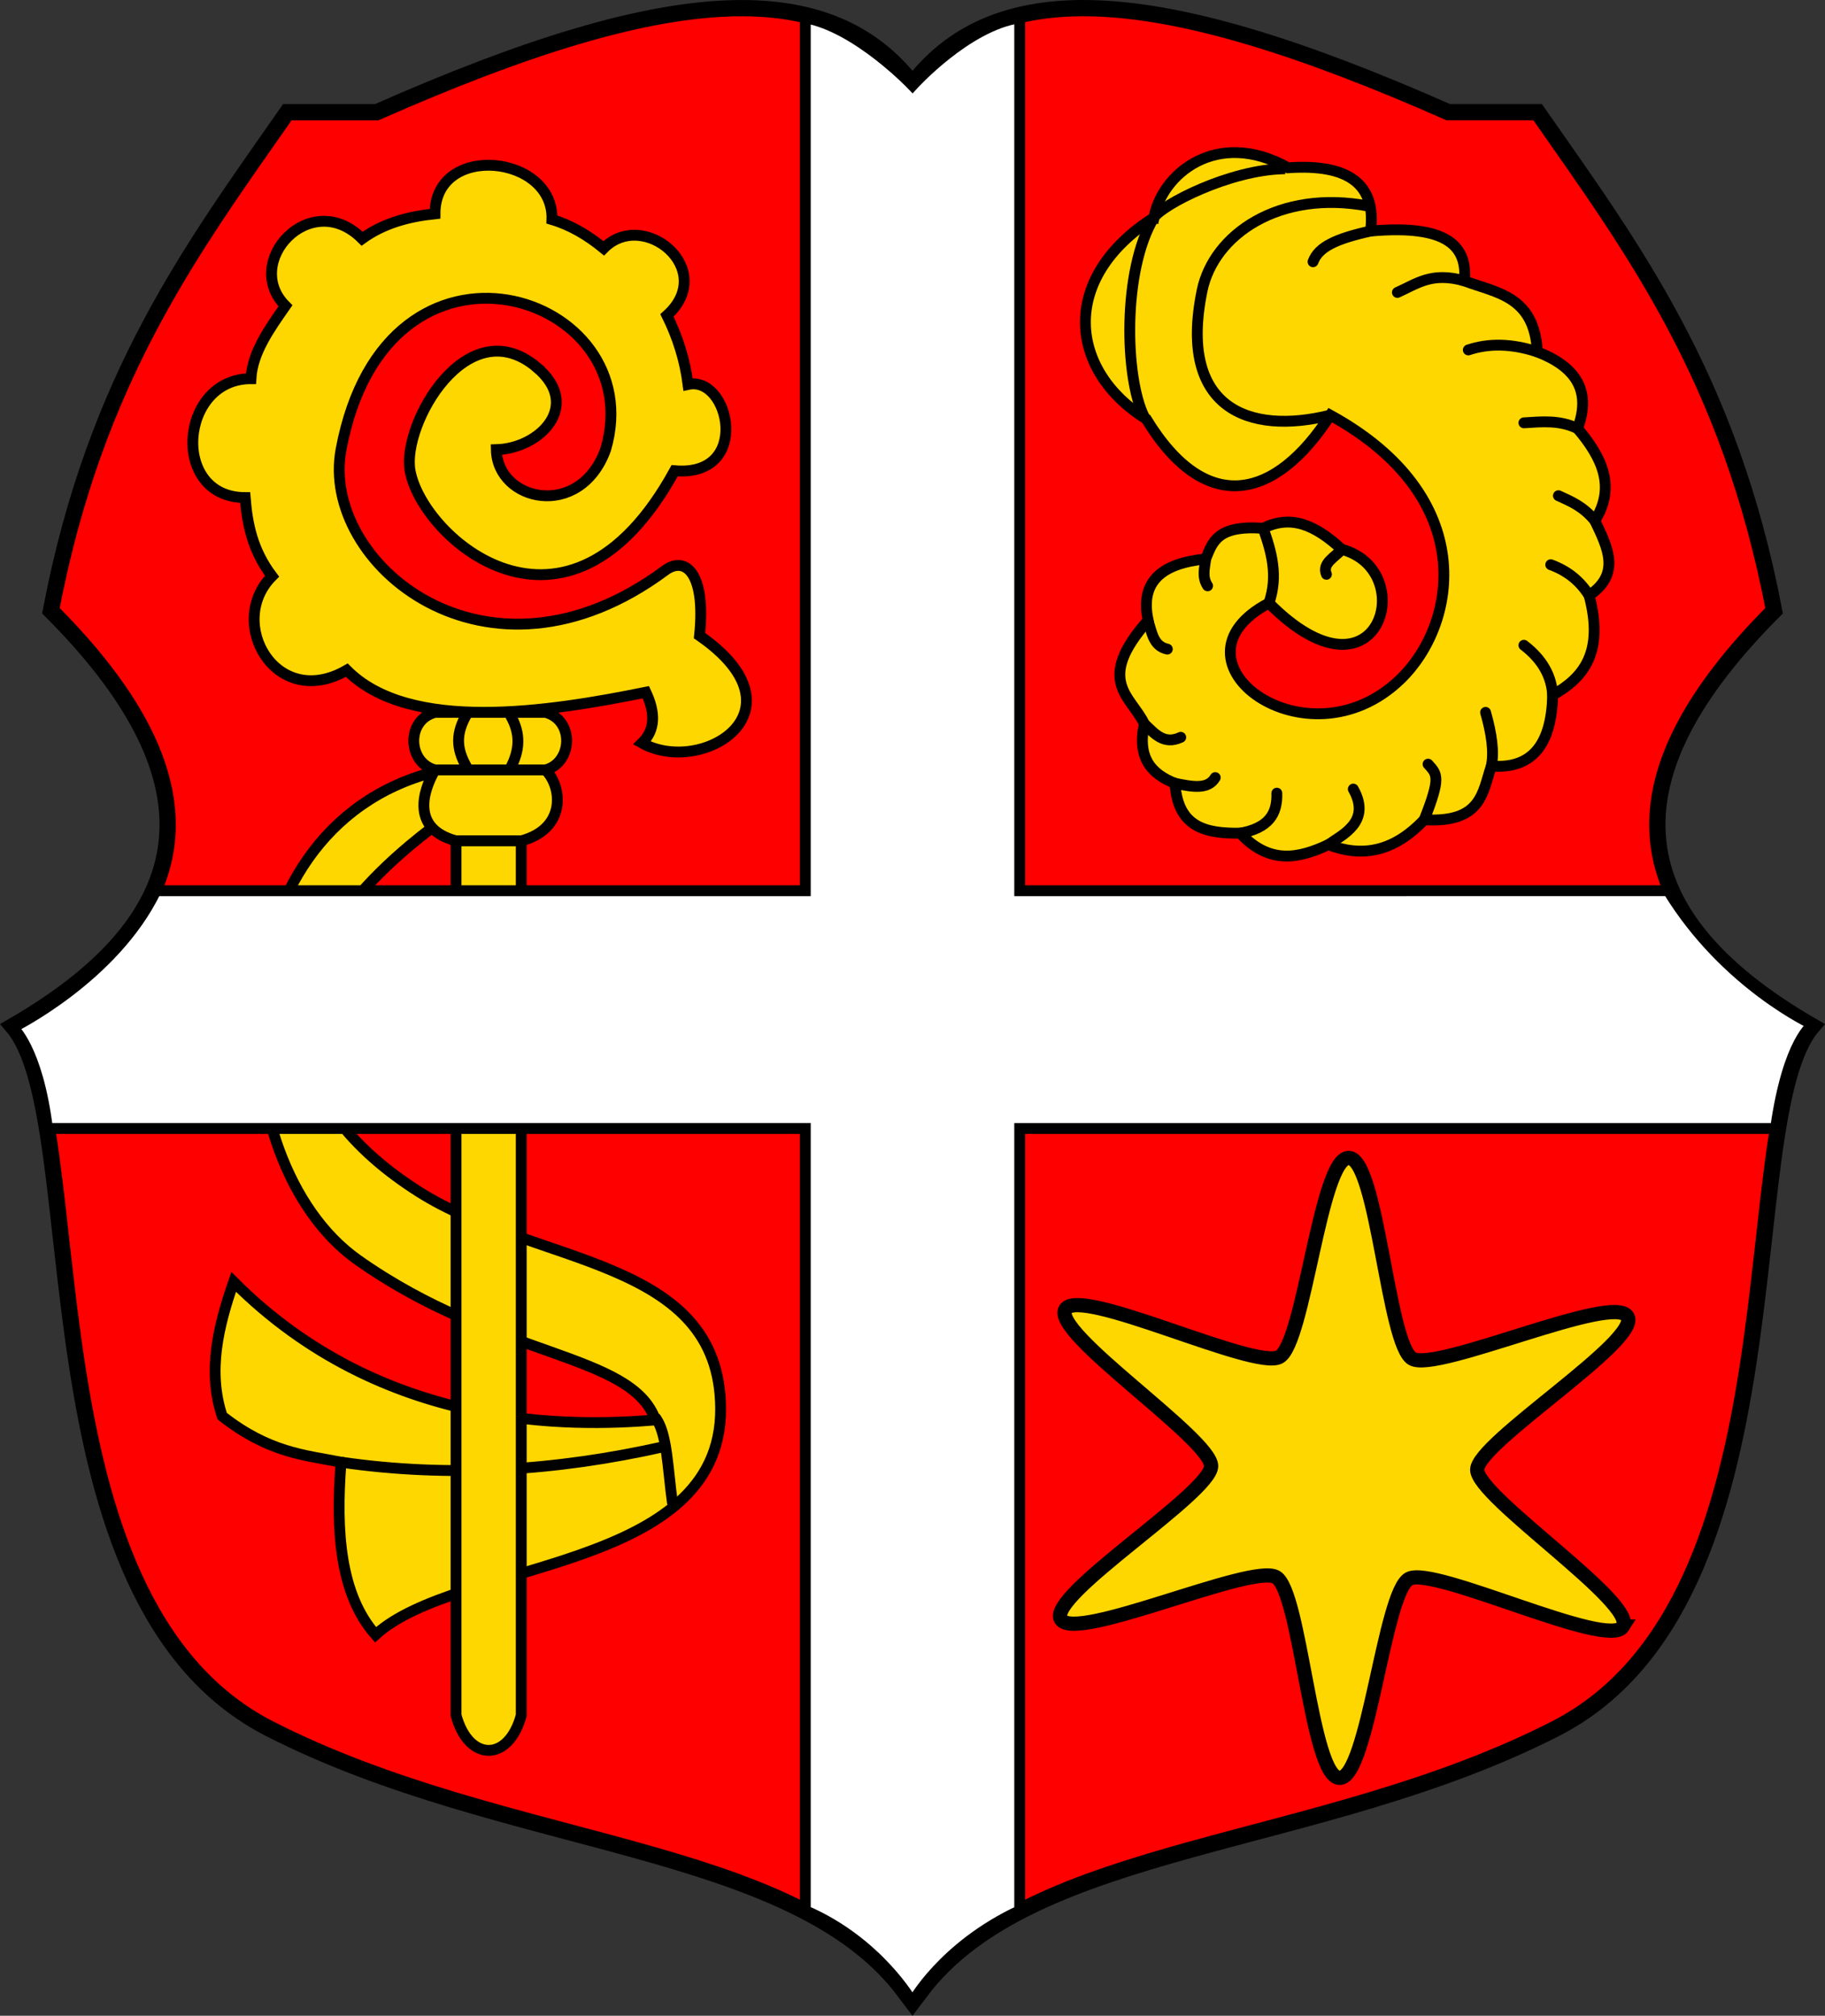 <?xml version="1.0" encoding="UTF-8" standalone="no"?>
<!-- Created with Inkscape (http://www.inkscape.org/) -->

<svg
   xmlns:dc="http://purl.org/dc/elements/1.1/"
   xmlns:cc="http://creativecommons.org/ns#"
   xmlns:rdf="http://www.w3.org/1999/02/22-rdf-syntax-ns#"
   xmlns:svg="http://www.w3.org/2000/svg"
   xmlns="http://www.w3.org/2000/svg"
   xmlns:sodipodi="http://sodipodi.sourceforge.net/DTD/sodipodi-0.dtd"
   xmlns:inkscape="http://www.inkscape.org/namespaces/inkscape"
   id="svg4254"
   version="1.1"
   inkscape:version="0.91 r13725"
   width="168.28"
   height="185.826"
   viewBox="0 0 168.28 185.826"
   sodipodi:docname="Sindelsdorf COA.svg">
  <rect x="0" y="0" width="168.28" height="185.826" fill="#333333" stroke="none"/>
  <defs
     id="defs4258" />
  <sodipodi:namedview
     pagecolor="#ffffff"
     bordercolor="#666666"
     borderopacity="1"
     objecttolerance="10"
     gridtolerance="10"
     guidetolerance="10"
     inkscape:pageopacity="0"
     inkscape:pageshadow="2"
     inkscape:window-width="1366"
     inkscape:window-height="705"
     id="namedview4256"
     showgrid="false"
     fit-margin-top="0"
     fit-margin-left="0"
     fit-margin-right="0"
     fit-margin-bottom="0"
     inkscape:zoom="1"
     inkscape:cx="123.85475"
     inkscape:cy="171.28452"
     inkscape:window-x="-8"
     inkscape:window-y="-8"
     inkscape:window-maximized="1"
     inkscape:current-layer="svg4254" />
  <path
     style="fill:#ff0000;fill-opacity:1;fill-rule:evenodd;stroke:#000000;stroke-width:1.5;stroke-linecap:butt;stroke-linejoin:miter;stroke-miterlimit:4;stroke-dasharray:none;stroke-opacity:1"
     d="m 100.39,0.754 c -6.634,-0.1 -11.776,1.802 -15.502,6.051 l 0,176.777 c 10.345,-13.748 36.759,-13.088 58.545,-24.225 23.209,-11.864 16.241,-56.066 23.689,-64.754 -18.466,-10.661 -18.403,-23.435 -3.537,-38.301 -4.124,-21.608 -13.107,-33.498 -21.803,-45.963 l -8.248,0 C 119.914,4.322 108.919,0.883 100.39,0.754 Z m -32.5,0.002 c -8.529,0.129 -19.524,3.569 -33.145,9.586 l -8.25,0 C 17.8,22.807 8.817,34.695 4.693,56.303 19.559,71.169 19.624,83.942 1.157,94.603 c 7.449,8.688 0.481,52.892 23.689,64.756 21.786,11.137 48.2,10.475 58.545,24.223 l 0,-176.777 c -3.725,-4.249 -8.868,-6.149 -15.502,-6.049 z"
     id="path4804"
     inkscape:connector-curvature="0" />
  <g
     inkscape:groupmode="layer"
     id="layer1"
     inkscape:label="Layer 1"
     transform="translate(-33.608,-11.363)">
    <path
       style="fill:#ffd700;fill-opacity:1;fill-rule:evenodd;stroke:#000000;stroke-width:1px;stroke-linecap:butt;stroke-linejoin:miter;stroke-opacity:1"
       d="m 74.852,86.633 c -19.484,13.989 -14.99,26.755 -2.616,34.598 10.766,6.824 27.739,5.999 27.82,19.974 0.087,15.122 -24.266,13.971 -31.82,20.86 -3.243,-3.667 -3.689,-9.431 -3.182,-15.91 -3.403,-0.662 -6.654,-0.871 -10.96,-4.243 -1.361,-4.125 -0.376,-8.25 1.061,-12.374 13.805,13.812 31.232,13.352 38.891,12.728 C 91.85,136.033 79.464,136.61 66.591,127.505 53.719,118.4 52.958,87.836 73.687,82.515 Z"
       id="path4839"
       inkscape:connector-curvature="0"
       sodipodi:nodetypes="cssccccczcc" />
    <path
       style="fill:none;fill-rule:evenodd;stroke:#000000;stroke-width:1px;stroke-linecap:butt;stroke-linejoin:miter;stroke-opacity:1"
       d="m 65.054,146.155 c 9.899,1.442 19.799,0.81 29.698,-1.414 l 0,0"
       id="path4841"
       inkscape:connector-curvature="0"
       sodipodi:nodetypes="ccc" />
    <path
       style="fill:none;fill-rule:evenodd;stroke:#000000;stroke-width:1px;stroke-linecap:butt;stroke-linejoin:miter;stroke-opacity:1"
       d="m 94,142 c 1.132,1.368 1.16,4.676 1.625,8"
       id="path4843"
       inkscape:connector-curvature="0"
       sodipodi:nodetypes="cc" />
  </g>
  <path
     style="fill:#ffd700;fill-opacity:1;fill-rule:evenodd;stroke:#000000;stroke-width:1px;stroke-linecap:butt;stroke-linejoin:miter;stroke-opacity:1"
     d="m 40.108,65.672 c -2.684,0.719 -2.526,4.627 0,5.304 -1.098,1.902 -2.25,5.417 1.944,6.541 l 6.011,-6.69e-4 c 4.179,-1.12 3.8,-4.981 2.24,-6.54 2.505,-0.671 2.677,-4.586 0,-5.304 z"
     id="path4845"
     inkscape:connector-curvature="0"
     sodipodi:nodetypes="ccccccc" />
  <path
     style="fill:#ffd700;fill-opacity:1;fill-rule:evenodd;stroke:#000000;stroke-width:1px;stroke-linecap:butt;stroke-linejoin:miter;stroke-opacity:1"
     d="m 42.052,77.517 4.25e-4,80.61 c 1.153,4.302 4.852,4.324 6.01,0 l 0,-80.61 z"
     id="path4836"
     inkscape:connector-curvature="0"
     sodipodi:nodetypes="ccccc" />
  <path
     style="fill:none;fill-rule:evenodd;stroke:#000000;stroke-width:1px;stroke-linecap:butt;stroke-linejoin:miter;stroke-opacity:1"
     d="m 40.017,70.976 10.337,0"
     id="path4853"
     inkscape:connector-curvature="0"
     sodipodi:nodetypes="cc" />
  <path
     style="fill:none;fill-rule:evenodd;stroke:#000000;stroke-width:1px;stroke-linecap:butt;stroke-linejoin:miter;stroke-opacity:1"
     d="m 43.052,70.754 c -1.034,-1.792 -1.012,-3.184 0,-4.938"
     id="path4855"
     inkscape:connector-curvature="0"
     sodipodi:nodetypes="cc" />
  <path
     style="fill:none;fill-rule:evenodd;stroke:#000000;stroke-width:1px;stroke-linecap:butt;stroke-linejoin:miter;stroke-opacity:1"
     d="m 47.063,65.949 c 0.994,1.722 0.85,3.25 0,4.875"
     id="path4857"
     inkscape:connector-curvature="0"
     sodipodi:nodetypes="cc" />
  <path
     style="fill:#ffd700;fill-opacity:1;fill-rule:evenodd;stroke:#000000;stroke-width:1px;stroke-linecap:butt;stroke-linejoin:miter;stroke-opacity:1"
     d="m 49.477,33.852 c 4.242,3.548 0.276,7.497 -3.712,7.601 0.094,4.778 7.696,6.504 10.076,0 4.253,-14.336 -20.206,-22.446 -24.395,0 -1.947,10.433 13.426,23.328 29.875,11.137 1.849,-1.37 3.782,0.194 3.182,6.01 10.026,6.952 0.221,12.981 -5.303,9.899 1.225,-1.192 1.249,-2.785 0.354,-4.685 -8.855,1.795 -21.772,3.831 -27.577,-2.033 -6.55,3.782 -11.154,-4.403 -6.894,-8.662 -1.825,-2.416 -2.282,-4.832 -2.475,-7.248 -6.921,0 -6.098,-10.96 0.53,-10.96 0.134,-2.394 1.67,-4.554 3.182,-6.718 -4.031,-4.031 2.323,-10.936 7.071,-6.187 1.974,-1.429 4.274,-2.043 6.718,-2.298 0,-6.608 10.988,-5.449 10.783,0.53 1.716,0.508 3.292,1.437 4.773,2.652 3.673,-3.716 10.529,1.957 5.834,6.187 0.992,2.007 1.659,4.122 1.945,6.364 3.823,-0.847 5.883,8.564 -1.237,7.955 -9.894,18.049 -23.301,6.193 -24.395,0 -0.762,-4.31 5.267,-14.9 11.667,-9.546 z"
     id="path4859"
     inkscape:connector-curvature="0"
     sodipodi:nodetypes="sccsscccccccccccccccss" />
  <path
     style="fill:none;fill-rule:evenodd;stroke:#000000;stroke-width:1px;stroke-linecap:butt;stroke-linejoin:miter;stroke-opacity:1"
     d="M 121.602,164.313 Z"
     id="path4865"
     inkscape:connector-curvature="0" />
  <path
     style="opacity:1;fill:#ffd700;fill-opacity:1;fill-rule:evenodd;stroke:#000000;stroke-width:1.311;stroke-linecap:butt;stroke-miterlimit:4;stroke-dasharray:none;stroke-dashoffset:0;stroke-opacity:1"
     d="m 149.644,149.946 c -1.348,2.16 -17.419,-5.625 -19.717,-4.398 -2.298,1.227 -3.775,18.384 -6.407,18.35 -2.632,-0.034 -3.599,-17.223 -5.861,-18.509 -2.261,-1.287 -18.556,6.08 -19.84,3.885 -1.284,-2.194 13.819,-11.598 13.857,-14.112 0.037,-2.514 -14.781,-12.305 -13.433,-14.465 1.348,-2.16 17.419,5.625 19.717,4.398 2.298,-1.227 3.775,-18.384 6.407,-18.35 2.632,0.034 3.6,17.223 5.86,18.509 2.261,1.287 18.556,-6.08 19.84,-3.885 1.284,2.194 -13.819,11.598 -13.857,14.112 -0.037,2.514 14.781,12.305 13.433,14.465 z"
     id="path4869"
     inkscape:connector-curvature="0" />
  <path
     style="fill:#ffffff;fill-opacity:1;fill-rule:evenodd;stroke:#000000;stroke-width:1px;stroke-linecap:butt;stroke-linejoin:miter;stroke-opacity:1"
     d="m 94.025,176.136 0,-72.103 69.696,-1.6e-4 c 1.164,-8.216 3.444,-9.585 3.444,-9.585 0,0 -8.059,-3.677 -13.343,-12.336 l -59.797,4.75e-4 0,-80.471 c -4.883,0.7 -9.885,6.235 -9.885,6.235 0,0 -5.109,-5.384 -9.885,-6.235 l 0,80.471 -59.88,0 c -3.869,8.028 -13.202,12.611 -13.202,12.611 0,0 2.279,1.881 3.203,9.309 l 69.879,0 0,72.103 c 6.751,2.899 9.885,8.468 9.885,8.468 0,0 2.757,-5.129 9.885,-8.468 z"
     id="path4875"
     inkscape:connector-curvature="0"
     sodipodi:nodetypes="ccccccccccccccccc" />
  <path
     style="fill:#ffd700;fill-opacity:1;fill-rule:evenodd;stroke:#000000;stroke-width:1px;stroke-linecap:butt;stroke-linejoin:miter;stroke-opacity:1"
     d="m 106.399,20.063 c -8.812,5.624 -7.793,14.153 -0.707,18.562 5.531,9.077 11.969,7.404 16.971,-0.353 13.764,7.568 11.735,19.23 6.486,24.326 -8.632,8.381 -22.205,-1.72 -12.143,-7.002 10.105,10.167 13.972,-3.02 6.718,-4.95 -2.416,-2.221 -4.655,-3.246 -7.248,-1.944 -4.282,-0.314 -4.678,1.314 -5.303,2.828 -3.909,0.387 -6.1,1.976 -5.303,5.657 -4.972,5.609 -1.533,7.013 -0.354,9.546 -0.69,3.187 0.705,4.637 2.828,5.48 0.256,4.153 2.965,4.627 6.01,4.596 2.711,2.932 5.421,2.324 8.132,1.061 2.946,1.123 5.893,0.812 8.839,-2.298 5.331,0.311 5.368,-2.554 6.187,-4.95 3.869,0.299 5.557,-2.129 5.657,-6.541 2.795,-1.575 4.769,-3.879 3.359,-9.192 2.967,-1.988 1.693,-4.447 0.53,-6.894 1.968,-3.106 0.652,-5.848 -1.591,-8.486 1.355,-3.653 -0.363,-5.77 -3.712,-7.071 -0.255,-5.157 -3.768,-5.426 -6.718,-6.54 0.266,-3.109 -1.426,-5.239 -8.662,-4.597 0.567,-4.329 -2.04,-6.218 -7.601,-5.833 -6.639,-3.699 -11.667,0.649 -12.374,4.596 z"
     id="path4877"
     inkscape:connector-curvature="0"
     sodipodi:nodetypes="cccscccccccccccccccccccc" />
  <path
     style="fill:none;fill-rule:evenodd;stroke:#000000;stroke-width:1px;stroke-linecap:butt;stroke-linejoin:miter;stroke-opacity:1"
     d="m 122.662,38.272 c -7.56,1.874 -14.036,-0.654 -11.821,-11.47 1.061,-5.18 7.112,-9.375 15.356,-7.799"
     id="path4879"
     inkscape:connector-curvature="0"
     sodipodi:nodetypes="csc" />
  <path
     style="fill:none;fill-rule:evenodd;stroke:#000000;stroke-width:1px;stroke-linecap:butt;stroke-linejoin:miter;stroke-opacity:1"
     d="m 105.515,38.448 c -1.811,-3.602 -2.039,-13.549 0.884,-18.385 0.687,-1.137 6.949,-4.44 12.109,-4.508"
     id="path4881"
     inkscape:connector-curvature="0"
     sodipodi:nodetypes="csc" />
  <path
     style="fill:none;fill-rule:evenodd;stroke:#000000;stroke-width:1px;stroke-linecap:round;stroke-linejoin:miter;stroke-opacity:1"
     d="m 126.375,21.301 c -3.175,0.709 -4.793,1.454 -5.303,2.829"
     id="path4883"
     inkscape:connector-curvature="0"
     sodipodi:nodetypes="cc" />
  <path
     style="fill:none;fill-rule:evenodd;stroke:#000000;stroke-width:1px;stroke-linecap:round;stroke-linejoin:miter;stroke-opacity:1"
     d="m 135.037,25.898 c -3.027,-0.872 -4.4,0.271 -6.187,1.06"
     id="path4885"
     inkscape:connector-curvature="0"
     sodipodi:nodetypes="cc" />
  <path
     style="fill:none;fill-rule:evenodd;stroke:#000000;stroke-width:1px;stroke-linecap:round;stroke-linejoin:miter;stroke-opacity:1"
     d="m 141.754,32.438 c -2.361,-0.779 -4.474,-0.812 -6.364,-0.177"
     id="path4887"
     inkscape:connector-curvature="0"
     sodipodi:nodetypes="cc" />
  <path
     style="fill:none;fill-rule:evenodd;stroke:#000000;stroke-width:1px;stroke-linecap:round;stroke-linejoin:miter;stroke-opacity:1"
     d="m 145.467,39.509 c -1.65,-0.81 -3.3,-0.632 -4.95,-0.53"
     id="path4889"
     inkscape:connector-curvature="0"
     sodipodi:nodetypes="cc" />
  <path
     style="fill:none;fill-rule:evenodd;stroke:#000000;stroke-width:1px;stroke-linecap:round;stroke-linejoin:miter;stroke-opacity:1"
     d="m 147.058,47.995 c -1.07,-1.311 -2.217,-1.779 -3.359,-2.298"
     id="path4891"
     inkscape:connector-curvature="0"
     sodipodi:nodetypes="cc" />
  <path
     style="fill:none;fill-rule:evenodd;stroke:#000000;stroke-width:1px;stroke-linecap:round;stroke-linejoin:miter;stroke-opacity:1"
     d="m 146.527,54.889 c -0.787,-1.256 -1.916,-2.238 -3.536,-2.829"
     id="path4893"
     inkscape:connector-curvature="0"
     sodipodi:nodetypes="cc" />
  <path
     style="fill:none;fill-rule:evenodd;stroke:#000000;stroke-width:1px;stroke-linecap:round;stroke-linejoin:miter;stroke-opacity:1"
     d="m 143.169,64.081 c -0.102,-1.688 -0.884,-3.241 -2.652,-4.596"
     id="path4895"
     inkscape:connector-curvature="0"
     sodipodi:nodetypes="cc" />
  <path
     style="fill:none;fill-rule:evenodd;stroke:#000000;stroke-width:1px;stroke-linecap:round;stroke-linejoin:miter;stroke-opacity:1"
     d="m 137.512,70.622 c 0.273,-1.29 0.028,-2.994 -0.53,-4.95"
     id="path4897"
     inkscape:connector-curvature="0"
     sodipodi:nodetypes="cc" />
  <path
     style="fill:none;fill-rule:evenodd;stroke:#000000;stroke-width:1px;stroke-linecap:round;stroke-linejoin:miter;stroke-opacity:1"
     d="m 131.325,75.572 c 1.553,-3.927 1.202,-4.189 0.354,-5.127"
     id="path4899"
     inkscape:connector-curvature="0"
     sodipodi:nodetypes="cc" />
  <path
     style="fill:none;fill-rule:evenodd;stroke:#000000;stroke-width:1px;stroke-linecap:round;stroke-linejoin:miter;stroke-opacity:1"
     d="m 122.486,77.87 c 1.28,-0.918 3.994,-2.114 2.298,-5.127"
     id="path4901"
     inkscape:connector-curvature="0"
     sodipodi:nodetypes="cc" />
  <path
     style="fill:none;fill-rule:evenodd;stroke:#000000;stroke-width:1px;stroke-linecap:round;stroke-linejoin:miter;stroke-opacity:1"
     d="m 114.354,76.809 c 2.58,-0.467 3.445,-1.735 3.38,-3.691"
     id="path4903"
     inkscape:connector-curvature="0"
     sodipodi:nodetypes="cc" />
  <path
     style="fill:none;fill-rule:evenodd;stroke:#000000;stroke-width:1px;stroke-linecap:round;stroke-linejoin:miter;stroke-opacity:1"
     d="m 108.344,72.213 c 1.497,0.291 3.025,0.637 3.712,-0.53"
     id="path4905"
     inkscape:connector-curvature="0"
     sodipodi:nodetypes="cc" />
  <path
     style="fill:none;fill-rule:evenodd;stroke:#000000;stroke-width:1px;stroke-linecap:round;stroke-linejoin:miter;stroke-opacity:1"
     d="m 105.515,66.733 c 0.937,0.869 1.781,1.969 3.359,1.237"
     id="path4907"
     inkscape:connector-curvature="0"
     sodipodi:nodetypes="cc" />
  <path
     style="fill:none;fill-rule:evenodd;stroke:#000000;stroke-width:1px;stroke-linecap:round;stroke-linejoin:miter;stroke-opacity:1"
     d="m 105.839,57.187 c 0.381,1.066 0.476,2.37 1.798,2.652"
     id="path4909"
     inkscape:connector-curvature="0"
     sodipodi:nodetypes="cc" />
  <path
     style="fill:none;fill-rule:evenodd;stroke:#000000;stroke-width:1px;stroke-linecap:butt;stroke-linejoin:miter;stroke-opacity:1"
     d="m 116.475,48.702 c 0.771,2.179 1.399,4.387 0.531,6.894"
     id="path4911"
     inkscape:connector-curvature="0"
     sodipodi:nodetypes="cc" />
  <path
     style="fill:none;fill-rule:evenodd;stroke:#000000;stroke-width:1px;stroke-linecap:round;stroke-linejoin:miter;stroke-opacity:1"
     d="m 123.723,50.646 c -0.615,0.725 -1.852,1.272 -1.414,2.298"
     id="path4913"
     inkscape:connector-curvature="0"
     sodipodi:nodetypes="cc" />
  <path
     style="fill:none;fill-rule:evenodd;stroke:#000000;stroke-width:1px;stroke-linecap:round;stroke-linejoin:miter;stroke-opacity:1"
     d="m 111.172,51.53 c -0.082,0.825 -0.366,1.65 0.177,2.475"
     id="path4915"
     inkscape:connector-curvature="0"
     sodipodi:nodetypes="cc" />
</svg>
